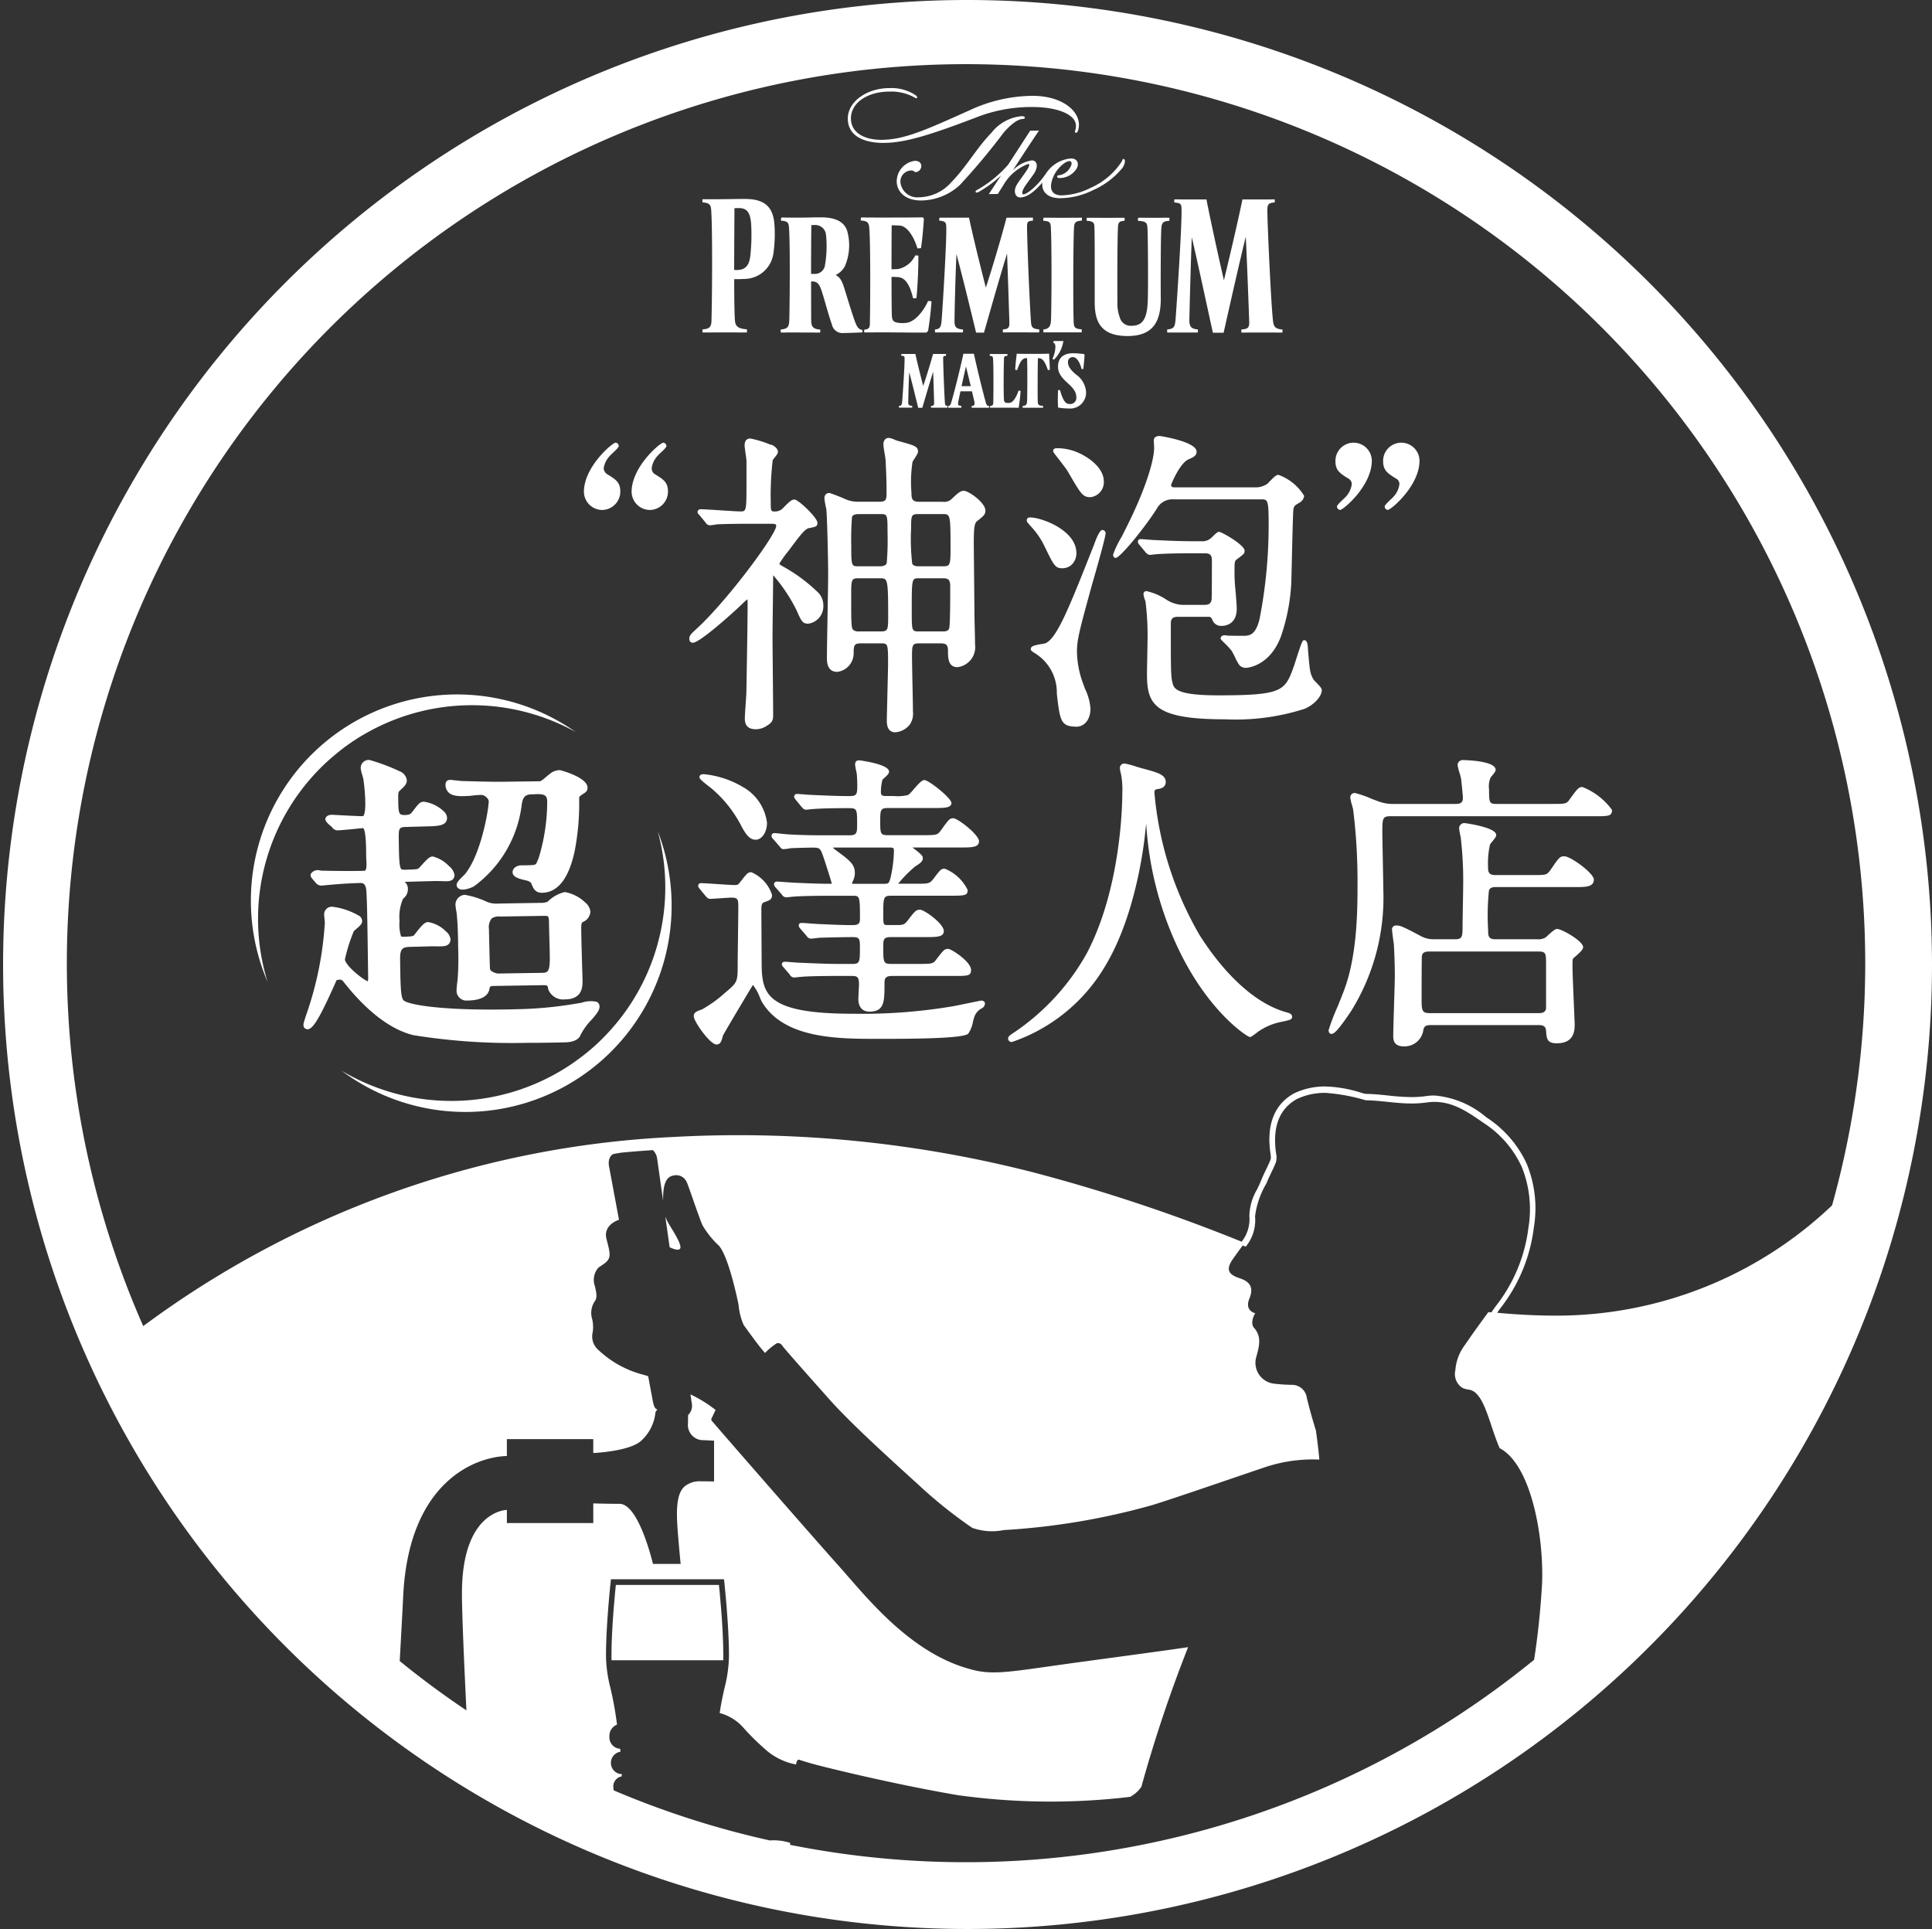 <svg xmlns="http://www.w3.org/2000/svg" width="160.257" height="160" viewBox="0 0 160.257 160"><rect x="0" y="0" width="160.257" height="160" fill="#333333" stroke="none"/><g transform="translate(-80 -783.379)"><path d="M157.254,817.047l-.028,0,0,.029a.26.26,0,0,0,0,.088l.005.032h.031c.513,0,.889,0,1.3,0h.032l.006-.031a.308.308,0,0,0,0-.091l-.005-.029-.028,0c-.151-.019-.178-.069-.195-.356-.061-1-.131-2.911-.137-3.559,0-.166,0-.228.2-.238l.029,0,.006-.029a.34.34,0,0,0,0-.09l0-.033h-.032c-.3,0-.645,0-1.013,0h-.029l-.008.027c-.207.754-.547,1.857-.809,2.627-.21-.8-.495-1.949-.641-2.625l-.007-.03h-.031c-.335,0-.7,0-1.1,0h-.028l-.008.026a.246.246,0,0,0-.009.088v.032l.032,0c.238.024.247.07.247.287,0,.671-.148,2.9-.2,3.511-.024.279-.064.343-.232.359l-.029,0-.005.029a.38.38,0,0,0,0,.089l.005.031h.032c.339,0,.689,0,1.027,0h.031l.006-.031a.312.312,0,0,0,0-.086l0-.031-.031,0c-.294-.027-.307-.116-.3-.394.011-.606.041-1.59.08-2.4.245.906.621,2.445.738,2.926l.007.028h.339l.008-.025.175-.586c.227-.765.5-1.7.72-2.371.032.906.069,2.153.079,2.537C157.487,816.977,157.467,817.029,157.254,817.047Z" fill="#fff"></path><path d="M163.223,810.7l-.034,0,0,.034a.6.6,0,0,0,0,.179l.006.038h.039c1.083-.005,2.066,0,2.921,0h.039l.005-.038a.568.568,0,0,0,0-.184l-.005-.034-.035,0c-.585-.058-.614-.188-.653-.8-.135-2.144-.3-6.263-.314-7.66-.006-.391.016-.527.445-.55l.035,0,.006-.035a.617.617,0,0,0,0-.182l0-.039h-.04c-.635.006-1.346.008-2.114.008h-.034l-.009.032c-.436,1.659-1.161,4.1-1.706,5.764-.446-1.723-1.072-4.273-1.388-5.762l-.008-.036h-.036c-.71,0-1.575,0-2.375,0h-.033l-.01.031a.52.52,0,0,0-.017.177v.038l.038,0c.524.055.547.181.549.655.009,1.445-.285,6.234-.384,7.558-.047.618-.142.769-.512.806l-.034,0-.006.035a.56.56,0,0,0,0,.178l.006.039h.038c.77,0,1.582,0,2.228,0h.038l.007-.038a.641.641,0,0,0,0-.175l0-.035-.037,0c-.642-.061-.671-.275-.662-.884.02-1.343.079-3.57.158-5.369.472,1.741,1.231,4.85,1.622,6.485l.007.034H161l.215,0c.125,0,.251,0,.372,0h.033l.009-.032c.085-.295.177-.616.274-.958.515-1.806,1.15-4.031,1.631-5.568.071,1.841.159,4.582.19,5.634C163.739,810.536,163.682,810.662,163.223,810.7Z" fill="#fff"></path><path d="M164.858,817.047l-.029,0,0,.029a.3.3,0,0,0,0,.09l.006.032h.033c.606,0,1.15,0,1.616,0h.031l.006-.031a.284.284,0,0,0,0-.092l0-.03-.03,0c-.338-.028-.4-.086-.411-.361-.016-.594-.011-2.854.015-3.594l.08,0c.3.008.5.267.737.957l.009.024h.037a.271.271,0,0,0,.1-.02l.024-.009v-.026c-.013-.422-.035-.883-.059-1.265l0-.037h-.036c-.25.009-.436.014-.553.014h-.814l-.817,0c-.084,0-.241,0-.433-.011h-.034l0,.033c-.052.381-.1.853-.127,1.262l0,.028.026.009a.27.27,0,0,0,.114.018h.025l.009-.024c.232-.69.429-.949.725-.957l.087,0c.032.793.023,3.068,0,3.612C165.168,816.946,165.09,817.029,164.858,817.047Z" fill="#fff"></path><path d="M170.685,831.515c.01-.035,1.021-3.533,1.021-3.889a.272.272,0,0,0-.264-.29c-.26,0-.6.959-.7,1.245l-.023.056c-2.048,5.176-3.077,7.774-4.042,8.111a2.438,2.438,0,0,1-.245.045c-.58.094-.931.169-.931.418,0,.132.121.213.374.368a1.735,1.735,0,0,1,.18.121,3.8,3.8,0,0,1,1.606,3.219l.013.1c.25,2.128.309,2.634,1.629,2.634.554,0,1.149-.473,1.149-1.511a4.457,4.457,0,0,0-.452-1.631l-.182-.5a7.863,7.863,0,0,1-.485-2.594c0-1,.22-1.8,1.277-5.65Z" fill="#fff"></path><path d="M168.493,822.355l.1.162c1.078,1.86,1.216,2.1,1.865,2.1a1.247,1.247,0,0,0,1.1-1.329c0-1.072-1.227-2.028-2.369-2.462a4.416,4.416,0,0,0-1.408-.27c-.225,0-.42,0-.42.238,0,.078,0,.082.589.837C168.175,821.93,168.439,822.268,168.493,822.355Z" fill="#fff"></path><path d="M151.722,810.721l-.036,0,0,.036a.7.7,0,0,0,0,.158l.007.038h.039c.459,0,.9-.005,1.382-.006.52,0,1.046.005,1.555.01.462,0,.9.008,1.318.008h.827l.01-.005a.5.5,0,0,0,.156-.13l.007-.009,0-.012c.126-.783.222-1.613.279-2.4l0-.038-.038-.009a1.262,1.262,0,0,0-.217-.018h-.029l-.011.026c-.447.978-1.168,1.71-1.75,1.78a2.329,2.329,0,0,1-.733,0c-.419-.061-.5-.23-.512-.676-.017-.537-.024-1.777-.025-3.128.194,0,.377.008.534.017.578.036.965.576,1.247,1.725l.008.032.032,0h.046a1.074,1.074,0,0,0,.171-.012l.032-.007,0-.031c.085-.833.167-2.352.156-3.451v-.036l-.035-.006a1.263,1.263,0,0,0-.2-.011h-.028l-.011.027a2.04,2.04,0,0,1-1.394,1.1c-.168.012-.359.02-.559.024,0-1.406.006-2.835.013-3.649.308,0,.464.009.669.021.639.039,1.2.99,1.455,1.857l.008.031.033,0a1.148,1.148,0,0,0,.239-.017l.028-.007.006-.03c.109-.715.194-1.733.234-2.386v-.015l-.009-.014c-.02-.028-.041-.055-.061-.081l-.013-.018h-.023c-1.01.014-2.333.016-3.372.016-.249,0-.922,0-1.691-.008h-.032l-.01.029a.459.459,0,0,0-.025.185l0,.04.04,0c.487.038.624.157.663.577.108,1.143.091,6.019.055,7.858C152.158,810.52,152.123,810.672,151.722,810.721Z" fill="#fff"></path><path d="M169.7,801.436c-.9.008-1.947.009-3.1,0h-.033l-.01.031a.532.532,0,0,0-.019.184l0,.039.04,0c.507.038.563.17.585.509.085,1.306.064,6.52.016,7.726-.018.442-.124.727-.594.776l-.034,0,0,.036a.56.56,0,0,0,0,.173l.006.039h.038c1.147-.005,2.185,0,3.084,0h.039l.006-.038a.617.617,0,0,0,0-.182l0-.036-.036,0c-.613-.058-.618-.189-.636-.814-.041-1.416-.033-6.57.041-7.684.022-.329.115-.481.609-.515l.035,0,.006-.036a.663.663,0,0,0,0-.178l-.006-.039Z" fill="#fff"></path><path d="M168.993,813c.385,0,.629.6.712.958l.006.021.022.006a.247.247,0,0,0,.1,0l.027,0,0-.027c.049-.385.09-.843.1-1.143V812.8l-.009-.012c-.014-.014-.026-.028-.039-.04l-.009-.011H169.9c-.1-.005-.2-.015-.311-.025-.186-.016-.377-.033-.576-.033-.81,0-1.254.4-1.25,1.117,0,.475.227.851.829,1.387.507.452.688.758.69,1.17a.507.507,0,0,1-.551.536c-.311,0-.52-.176-.8-1.136l-.007-.024-.025,0a.307.307,0,0,0-.109.01l-.025.007v.025a12.721,12.721,0,0,0,0,1.381l0,.029.029.006a5.016,5.016,0,0,0,.857.073,1.316,1.316,0,0,0,1.435-1.4,1.934,1.934,0,0,0-.844-1.426c-.462-.394-.651-.683-.653-1A.389.389,0,0,1,168.993,813Z" fill="#fff"></path><path d="M155.642,797.522a.408.408,0,0,1,.263.137.512.512,0,0,0,.516-.494c0-.3-.217-.446-.531-.446a1.723,1.723,0,0,0-1.506,1.732c0,.694.569,1.559,2.024,1.557a4.82,4.82,0,0,0,3.2-1.272,55.353,55.353,0,0,0,3.686-4.411c.623-.693,1.164-1.077,1.553-1.077.1,0,.165-.052.165-.115s-.1-.119-.263-.119a3.6,3.6,0,0,0-2.5,1.367c-1.275,1.321-2.074,2.821-3.326,4.1a3.658,3.658,0,0,1-2.7,1.262,1.4,1.4,0,0,1-1.535-1.279A.915.915,0,0,1,155.642,797.522Z" fill="#fff"></path><path d="M167.3,813.136l.021.016a.29.29,0,0,0,.085.048l.02.008.016-.014a2.72,2.72,0,0,0,.757-1.491l.006-.039h-.04c-.251,0-.5,0-.746,0H167.4l-.008.021a.21.21,0,0,0-.012.107v.02l.02.007c.094.037.143.149.144.333a2.511,2.511,0,0,1-.23.962Z" fill="#fff"></path><path d="M173.866,810.4a.937.937,0,0,1-.921-.53,3.5,3.5,0,0,1-.256-1.524c-.019-2.081,0-5.32.046-6.137.021-.36.1-.491.51-.512h.036l0-.036a.578.578,0,0,0,0-.181l0-.039h-.04c-.9.007-1.928.008-3.051,0h-.032l-.01.031a.516.516,0,0,0-.017.184l0,.04.039,0c.536.031.6.187.611.507.026.723.024,2.533.024,4.129,0,.912,0,1.7,0,2.159.013,1.365.346,2.76,2.715,2.76,1.933,0,2.785-.971,2.764-3.15-.012-1.141-.008-5.063.048-5.787.035-.44.124-.583.623-.618l.034,0,.007-.034a.63.63,0,0,0,0-.184l0-.039h-.039c-.755.005-1.6.005-2.509,0h-.033l-.009.032a.508.508,0,0,0-.018.184l0,.039.04,0c.658.053.725.157.753.618.044.728.063,4.953.028,5.948C175.16,809.818,174.794,810.4,173.866,810.4Z" fill="#fff"></path><path d="M128.363,859.847a1,1,0,0,0,.612-.835,1.151,1.151,0,0,0-.435-.78,3.236,3.236,0,0,0-1.695-.861,2.969,2.969,0,0,0-1.357.74c-.021.021-.04.04-.054.056a1.39,1.39,0,0,1-.6.1l-3.506.056a1.98,1.98,0,0,1-1.013-.177,7.015,7.015,0,0,0-1.765-.545h-.009a.823.823,0,0,0-.762.833,4.1,4.1,0,0,0,.061.455c.023.137.051.306.053.379.087.921.1,1.834.113,2.808a23.308,23.308,0,0,1-.047,2.528c-.045.361-.086.715-.083.856a.819.819,0,0,0,.894.908h.019c1.339-.019,1.72-.514,1.805-.933.04-.237.045-.272.443-.278l3.987-.062c.369,0,.4-.005.449.312l.01.047a1.323,1.323,0,0,0,1.373.819h.03c1.455-.019,1.441-1.093,1.434-1.612,0-.037-.009-.318-.02-.709l-.006-.173c-.026-.947-.068-2.369-.073-2.756C128.2,859.951,128.212,859.942,128.363,859.847Zm-3.465,4.225-3.593.056c-.107,0-.66-.152-.664-.416-.02-.3-.08-3.027-.082-3.258a1.173,1.173,0,0,1,.231-.9,1.083,1.083,0,0,1,.7-.153l3.641-.056h.082c.274,0,.319.044.325.571.008.494.033,1.441.05,1.953.009.269.016.8.017.873C125.62,864.062,125.409,864.066,124.9,864.072Z" fill="#fff"></path><path d="M129.944,825.678a1.527,1.527,0,0,0,1.51-1.507c0-.8-.365-1.013-1.12-1.481a.623.623,0,0,1-.26-.467,1.9,1.9,0,0,1,.521-1.04c.1-.129.729-.649.729-.8a.284.284,0,0,0-.261-.286c-.26,0-2.628,2-2.628,4.079A1.526,1.526,0,0,0,129.944,825.678Z" fill="#fff"></path><path d="M133.9,825.678a1.526,1.526,0,0,0,1.509-1.507c0-.8-.364-1.013-1.118-1.481a.58.58,0,0,1-.234-.467,1.853,1.853,0,0,1,.494-1.04c.1-.129.728-.649.728-.8a.283.283,0,0,0-.26-.286c-.26,0-2.628,2-2.628,4.079A1.526,1.526,0,0,0,133.9,825.678Z" fill="#fff"></path><path d="M107.383,846.334c.126-.114.257-.224.387-.334.04-.034.08-.07.122-.1a16.489,16.489,0,0,1,2.646-1.8c.075-.041.149-.084.223-.124l.1-.054a17.768,17.768,0,0,1,16.889.172,17.1,17.1,0,0,0-25.56,20.714,17.7,17.7,0,0,1,5.188-18.473Z" fill="#fff"></path><path d="M125.605,847.57c-.1.077-.212.169-.32.261-.17.147-.4.349-.506.35l-2.851.037c-1.027.014-1.93-.012-2.993-.041l-.475-.013a3.271,3.271,0,0,1-.48-.038c-.1-.012-.2-.021-.262-.025-.04,0-.083-.01-.126-.015-.193-.028-.485-.07-.605.185a.858.858,0,0,0,.218.834c.224.237.646.334,1.369.307l.424-.022.206-.024a6.063,6.063,0,0,1,.75-.051.683.683,0,0,1,.442.241.468.468,0,0,1,.147.317c-.01.079-.018.168-.027.265-.1,1.042-.748,4.349-1.989,5.794-.589.555-.645.713-.651.817a.358.358,0,0,0,.09.264c.353.4,1.334-.107,1.34-.111a9.865,9.865,0,0,0,3.971-6.779c.107-.732.352-.853.9-.86l.4-.016c.686-.005.806.189.812.607a16.042,16.042,0,0,1-.719,4.735c-.053.108-.089.2-.121.273-.111.277-.111.277-1.139.293l-.135,0a.855.855,0,0,0-.579.189.514.514,0,0,0-.179.378c.005.341.376.488.739.589q.115.033.231.057c.323.076.5.123.589.295.147.377.3.767.871.767h.018c1.3-.017,2.209-1.174,2.7-3.439a20.7,20.7,0,0,0,.378-4.245.935.935,0,0,1,.021-.292,3.427,3.427,0,0,1,.341-.247c.18-.116.334-.216.33-.5-.012-.871-2.27-1.449-2.291-1.45A1.322,1.322,0,0,0,125.605,847.57Z" fill="#fff"></path><path d="M176.856,810.7l-.035,0,0,.034a.625.625,0,0,0,0,.188l.007.039h.039c.888-.005,1.714,0,2.451,0h.038l.007-.037a.61.61,0,0,0,0-.186l0-.035-.036,0c-.582-.062-.682-.284-.669-.875.026-1.275.112-4.57.2-6.773.355,1.522.806,3.594,1.206,5.436.192.878.374,1.719.537,2.452l.007.035h.331c.171,0,.352,0,.523,0h.036l.038-.171c.472-2.1,1.251-5.564,1.8-7.8.089,1.774.246,5.892.285,7.054.017.512-.129.606-.609.641l-.034,0-.006.035a.577.577,0,0,0,0,.19l.006.038h.04c1.24-.007,2.356-.006,3.316,0h.037l.006-.038a.591.591,0,0,0,0-.183l0-.035-.035,0c-.618-.06-.7-.269-.757-.8-.159-1.467-.431-7.4-.459-8.956-.01-.591.04-.735.57-.778l.035,0,.005-.034a.574.574,0,0,0,0-.185l-.005-.039H185.7c-.774.008-1.65.008-2.606.005h-.035l-.008.035c-.361,1.761-1.038,4.648-1.528,6.671-.445-1.921-1.114-4.982-1.442-6.669l-.007-.036h-.039c-.792,0-1.662,0-2.582-.006h-.037l-.007.036a.59.59,0,0,0,0,.188l.005.035.036,0c.53.054.551.124.558.657.021,1.4-.383,7.606-.5,9.076C177.457,810.517,177.347,810.651,176.856,810.7Z" fill="#fff"></path><path d="M114.307,869.244a51.538,51.538,0,0,0,9.4.633c1.509,0,2.717-.027,3.224-.042.475-.012,1.04-.166,1.2-.56a5.214,5.214,0,0,1,.927-1.3c.058-.065.106-.12.142-.162.351-.415.593-.736.518-1.057a.432.432,0,0,0-.214-.281,2.345,2.345,0,0,0-1.253.072c-.106.021-.191.038-.24.044-.078.01-.191.029-.343.054a32.575,32.575,0,0,1-4.726.442c-6.081.164-9.024-.356-9.454-.724-.257-.213-.27-1.23-.3-3.457-.01-.832.222-.972.782-.987l1.7-.045c.189-.005.365,0,.524,0,.48.007.829.011,1.029-.19a.547.547,0,0,0,.145-.408.987.987,0,0,0-.372-.636,2.706,2.706,0,0,0-1.491-.781c-.281.008-.523.279-1.01.9l-.043.054c-.059.075-.1.136-.112.145-.058.05-.117.1-.793.119-.147,0-.245,0-.282-.036a3.41,3.41,0,0,1-.123-1.275,3.744,3.744,0,0,1,.291-1.843.964.964,0,0,0,.4-.8.737.737,0,0,0-.266-.6l2.459-.066c.226,0,.432,0,.615.009.427.017.735.03.92-.15a.5.5,0,0,0,.137-.381,1.236,1.236,0,0,0-.467-.73,2.792,2.792,0,0,0-1.334-.786h-.011c-.247.007-.463.221-.935.746l-.043.047c-.072.08-.129.145-.155.168-.124.1-.134.108-1.13.136-.181,0-.282,0-.336-.054-.172-.165-.189-.931-.211-2.511-.01-.795.006-.964.534-.978l1.772-.048c.992-.026,1.708-.046,1.7-.74a.8.8,0,0,0-.293-.529,3,3,0,0,0-1.621-.779c-.333.01-.442.152-.9.752l-.06.079c-.165.205-.23.263-.646.273-.241,0-.322-.046-.364-.087-.142-.135-.156-.5-.164-1.075-.009-.665,0-.729.123-.857.344-.308.592-.529.589-.856a.914.914,0,0,0-.582-.748,16.294,16.294,0,0,0-2.523-.945h-.007a.664.664,0,0,0-.713.688,2.7,2.7,0,0,0,.135.576c.027.1.051.18.065.239.072.3.352,2.7.024,3.129-.023.03-.034.03-.039.03-.381.007-1.815-.076-2.286-.1l-.169-.009c-.138-.009-.506-.032-.641.262-.037.081-.115.251.512.739a.58.58,0,0,0,.5.287c.156-.005.6-.046,1.072-.089.195-.018.37-.037.522-.052.231-.024.406-.042.506-.046.059.029.25.278.25,2.2,0,.135.007.28.015.423.017.351.038.75-.08.876a.14.14,0,0,1-.11.043c-.967.025-2.458.013-3.381-.011a1.069,1.069,0,0,1-.278-.022.686.686,0,0,0-.733.254c-.121.19.044.376.152.5l.2.23a.625.625,0,0,0,.509.276c.029,0,.118-.01.207-.019.065-.008.129-.016.168-.017l.192-.017c.748-.066,1.521-.134,2.681-.166.195,0,.416.064.471.612.063.933.085,2.2.152,7.193a1.424,1.424,0,0,1-.025.352c-.414-.14-1.887-1.322-1.9-1.827a13.99,13.99,0,0,1,.732-2.324,2.846,2.846,0,0,1,.225-.206c.3-.259.474-.415.471-.644a.563.563,0,0,0-.2-.4,5.79,5.79,0,0,0-2.292-.788.641.641,0,0,0-.662.662c0,.055.016.207.032.359.013.126.026.25.028.3a28.3,28.3,0,0,1-1.6,7.806c-.026.092-.052.175-.076.25-.1.324-.208.658.146.774.472.153,1.043-.769,2.455-3.949l.038-.087c.014-.035.088-.045.183-.056.037,0,.072-.007.107-.013a.382.382,0,0,1,.28.162C109.813,866.5,111.908,868.669,114.307,869.244Z" fill="#fff"></path><path d="M185.306,823.326c-.077.08-.139.147-.168.17a1.7,1.7,0,0,1-1.051.307h-6.66c-.261,0-.283-.119-.287-.2.036-.131.727-1.8,1.446-2.123l.1-.043c.293-.133.571-.258.571-.595,0-.836-3.018-1.3-3.049-1.3-.446,0-.5.224-.5.393,0,.058.008.207.015.345.006.113.011.218.011.253,0,.951-.629,3.3-2.4,6.787l-.3.594a7.78,7.78,0,0,0-.707,1.477c0,.071.051.264.212.264.38,0,2.491-2.6,3.442-4.129a1.464,1.464,0,0,1,1.372-.729h7.234c.585,0,.646,0,.646,2.23a40.775,40.775,0,0,1-.75,7.679c-.335,1.409-.89,1.409-1.38,1.409-.892,0-1.283-.012-1.335-.019a.658.658,0,0,0-.182-.027c-.229,0-.334.134-.334.258,0,.076,0,.076.28.353a6.741,6.741,0,0,1,.616.659,5.361,5.361,0,0,1,.3.567,4.462,4.462,0,0,0,.346.629.726.726,0,0,0,.565.238c.019,0,1.924-.07,2.882-2.571a16.129,16.129,0,0,0,.868-4.441c.008-.214.023-.858.042-1.654.038-1.611.1-4.307.137-4.5.057-.268.123-.307.4-.474l.081-.05a.74.74,0,0,0,.41-.575,4.137,4.137,0,0,0-2.138-1.744C185.869,822.764,185.676,822.937,185.306,823.326Z" fill="#fff"></path><path d="M134.675,861.188a17.613,17.613,0,0,1-3.963,7.549l-.077.088c-.057.064-.116.125-.174.188a16.61,16.61,0,0,1-2.377,2.139l-.13.094c-.138.1-.276.2-.418.3a17.777,17.777,0,0,1-19.205.642,17.362,17.362,0,0,0,2.487,1.551,17.113,17.113,0,0,0,23.74-21.417A17.607,17.607,0,0,1,134.675,861.188Z" fill="#fff"></path><path d="M153.264,795.232c1.692,0,3.634-.551,7.726-2.12a12.417,12.417,0,0,1,4.652-.856c2.149,0,3.606.654,3.606,1.547a1.282,1.282,0,0,1-.074.449c-.016.048-.022.13.065.142.054.008.136-.057.167-.139a1.718,1.718,0,0,0,.09-.528c0-1.185-1.419-2.4-3.865-2.4a12.573,12.573,0,0,0-5.158,1.178c-3.686,1.652-5.455,2.471-7.384,2.471-1.334,0-2.505-.551-2.505-1.777,0-1.336,1.446-2.222,3.171-2.222a3.976,3.976,0,0,1,2.156.517.2.2,0,0,0,.092.03.07.07,0,0,0,.073-.049c.02-.065-.049-.151-.187-.239a3.668,3.668,0,0,0-2.106-.551c-1.816,0-3.458,1.074-3.458,2.532C150.325,794.73,151.782,795.232,153.264,795.232Z" fill="#fff"></path><path d="M161.389,866.375c-.034,0-.077.007-1.017.2-.546.113-1.165.242-1.325.268a45.346,45.346,0,0,1-8.274.621c-7.047,0-7.569-1.53-7.594-4.049l-.026-4.493c0-.432.022-.642.231-.707.519-.18.654-.243.654-.618a3.079,3.079,0,0,0-1.721-1.874c-.27,0-.367.122-.795.657-.289.385-.306.408-.585.408-.222,0-.849-.041-1.456-.081-.582-.039-1.133-.075-1.327-.075a.214.214,0,0,0-.239.212c0,.108.027.141.142.283l.5.608c.117.118.2.2.347.2.1,0,.433-.023.813-.048s.824-.056.956-.056c.569,0,.569.192.569.827,0,.387-.014,1.431-.027,2.446-.013.963-.025,1.9-.025,2.23,0,1.511,0,1.511-1.117,2.452a10.265,10.265,0,0,1-1.846,1.32c-.438.154-.68.239-.68.567,0,.428,1.353,2.341,1.878,2.341.348,0,.422-.278.543-.738.114-.246,2.34-3.976,2.484-4.2a3.832,3.832,0,0,1,.588,1.058,3.846,3.846,0,0,0,.176.374c1.842,3.038,6.316,3.038,9.582,3.038h.58c5.764,0,6.721-.244,6.938-.428a2.616,2.616,0,0,0,.4-1.044c.048-.169.086-.31.111-.368a1.258,1.258,0,0,1,.651-.712.464.464,0,0,0,.22-.362C161.705,866.576,161.682,866.375,161.389,866.375Z" fill="#fff"></path><path d="M213.714,850.558a5.539,5.539,0,0,0-2.45-1.9c-.318,0-.418.137-1.067,1.029-.257.364-.3.374-1.534.374h-4.528c-.6,0-.62-.1-.62-1.191a1.942,1.942,0,0,1,.113-.967,1.649,1.649,0,0,1,.14-.184c.208-.26.293-.376.293-.486,0-.774-2.657-.809-2.684-.809a.424.424,0,0,0-.472.394,3.724,3.724,0,0,0,.167.685c.052.181.111.386.12.45.084.718.155,1.508.155,1.592,0,.478-.28.516-.647.516h-5.047a3.367,3.367,0,0,1-1.277-.2c-.105-.035-.344-.126-.62-.232a8.231,8.231,0,0,0-1.382-.477.364.364,0,0,0-.367.393,3.664,3.664,0,0,0,.145.632c.042.155.081.295.091.355a48.413,48.413,0,0,1,.362,5.975c0,2.272,0,6.076-1.135,9.062-.061.164-.268.687-.5,1.263a18.522,18.522,0,0,0-.763,1.988c0,.285.166.316.238.316.177,0,.463-.146,1.645-1.92a17.809,17.809,0,0,0,2.652-10.112c0-.328-.018-1.278-.037-2.254-.02-1.029-.041-2.087-.041-2.474,0-1.089.02-1.294.647-1.294h16.86C213.449,851.082,213.714,851.082,213.714,850.558Z" fill="#fff"></path><path d="M159.943,824.089c-.278,0-.5.2-.967.64a.871.871,0,0,1-.776.269h-1.978c-.59,0-.62-.294-.62-.775a11,11,0,0,1,.092-2.539c.015-.034.091-.153.153-.248.2-.314.3-.475.3-.59,0-.443-.26-.514-1.708-.909-.036-.009-.12-.042-.215-.08a1.878,1.878,0,0,0-.5-.158c-.272,0-.447.215-.447.549a6.84,6.84,0,0,0,.1.728c.04.245.084.522.084.6.056,1.163.078,1.9.078,2.538,0,.693,0,.879-.594.879H151.3a2.664,2.664,0,0,1-1.107-.181,14.751,14.751,0,0,0-1.391-.546c-.126,0-.419.046-.419.472a6.635,6.635,0,0,0,.157.849c.075.645.155,4.354.155,5.359,0,.571-.028,2.144-.054,3.665-.026,1.481-.05,2.879-.05,3.375,0,.744.29,1.121.862,1.121a1.553,1.553,0,0,0,1.357-1.511c0-.648.026-.853.569-.853h1.665c.6,0,.621,0,.621,1.684,0,.23-.029,1.415-.057,2.562-.024,1.033-.048,2.019-.048,2.192,0,.776.385.939.707.939a1.706,1.706,0,0,0,1.19-.63,1.6,1.6,0,0,0,.271-1.088c0-.361-.021-1.377-.041-2.364-.019-.927-.037-1.828-.037-2.13,0-1.033.022-1.165.594-1.165h1.718c.457,0,.672.059.672.593,0,.583,0,1.381.785,1.381a1.672,1.672,0,0,0,1.461-1.875c0-.215-.014-.806-.027-1.377-.013-.531-.025-1.045-.025-1.22,0-.485-.015-1.81-.028-3.085-.013-1.182-.025-2.321-.025-2.708,0-1.662.094-1.728.41-1.954.4-.326.553-.449.553-.773C161.742,825.086,160.363,824.089,159.943,824.089Zm-9.268,2.163c.056-.155.241-.233.552-.233H153c.609,0,.62,0,.62,1.555a22.083,22.083,0,0,1-.068,2.517c-.078.214-.343.259-.552.259h-1.769c-.6,0-.621,0-.621-1.711A22.554,22.554,0,0,1,150.675,826.252Zm2.373,9.5h-1.795a.67.67,0,0,1-.486-.135c-.161-.161-.161-.583-.161-2.926,0-1.234.017-1.348.621-1.348H153c.622,0,.673,0,.673,3.218C153.669,835.618,153.645,835.753,153.048,835.753Zm5.679-.236c-.084.218-.306.236-.527.236h-1.952c-.608,0-.62,0-.62-1.685,0-2.724,0-2.724.594-2.724H158.2c.437,0,.62.094.62.672C158.82,832.991,158.82,835.276,158.727,835.517Zm-.527-5.167h-1.978c-.134,0-.448,0-.554-.212a17.565,17.565,0,0,1-.093-2.928c0-1.09.018-1.191.622-1.191h1.976c.648,0,.673,0,.673,2.75C158.846,830.276,158.816,830.35,158.2,830.35Z" fill="#fff"></path><path d="M208.243,868.886l.005.056c.048.586.08.973.883.973,1.487,0,1.487-1.113,1.487-1.588,0-.087-.023-.609-.054-1.332-.054-1.263-.128-2.994-.128-3.474,0-.583.008-.591.109-.692.02-.02.063-.057.116-.1.438-.38.659-.606.659-.789,0-.5-1.769-1.51-2.163-1.51-.154,0-.372.176-.8.57-.07.064-.126.116-.149.134a1.165,1.165,0,0,1-.688.153h-3.461c-.594,0-.621-.252-.621-.776a20.066,20.066,0,0,1,.068-3.267c.081-.21.231-.287.553-.287h6.609c.86,0,1.539,0,1.539-.628,0-.515-1.918-1.926-2.449-1.926-.37,0-.443.107-1.145,1.13-.31.42-.337.428-1.457.428h-3.123c-.6,0-.6-.325-.6-.671a6.835,6.835,0,0,1,.166-1.876,2.3,2.3,0,0,1,.148-.191c.247-.3.363-.456.363-.582,0-.652-2.606-.992-2.632-.992a.433.433,0,0,0-.446.447,6.226,6.226,0,0,0,.132.725,30.692,30.692,0,0,1,.206,3.924c0,.24-.012.942-.025,1.663-.013.759-.027,1.538-.027,1.818,0,.841-.025,1.061-.621,1.061h-1.768a2.194,2.194,0,0,1-1.123-.293c-1.43-.755-1.652-.85-1.974-.85a.332.332,0,0,0-.368.29c0,.126.051.545.156,1.28l.01.2c.027.541.068,1.36.068,2.411,0,.355-.032,1.4-.063,2.4-.033,1.061-.067,2.16-.067,2.559,0,.288,0,.887.889.887a1.571,1.571,0,0,0,1.612-1.394c.069-.274.219-.372.573-.372h9.029C208.056,868.409,208.226,868.55,208.243,868.886Zm-9.65-1.473c-.61,0-.672-.2-.672-1.06,0-2.125.009-3.573.022-3.683.046-.226.162-.366.6-.366h9.107c.572,0,.594.188.594.983l0,3.746c-.042.314-.333.38-.57.38Z" fill="#fff"></path><path d="M165.461,826.989a6.566,6.566,0,0,1,1.128,1.59l.048.1c.771,1.59.89,1.834,1.474,1.834a1.176,1.176,0,0,0,.724-.242,1.32,1.32,0,0,0,.451-1.009c0-1.913-2.895-2.965-3.854-2.965a.238.238,0,0,0-.265.238.4.4,0,0,0,.117.244Z" fill="#fff"></path><path d="M162.011,817.048c-.143-.012-.184-.086-.259-.351-.208-.746-.685-2.672-.963-3.948l-.006-.029h-.031c-.268,0-.541,0-.807,0h-.032l-.006.029c-.258,1.2-.769,3.24-1.011,4.043-.054.174-.1.233-.21.254l-.025.006,0,.025a.44.44,0,0,0,0,.089l0,.032h.033c.4,0,.65,0,1.011,0h.031l.006-.03a.286.286,0,0,0,0-.1l-.006-.028-.027,0c-.12-.01-.186-.033-.217-.073s-.028-.149,0-.289c.056-.275.117-.559.177-.843.339,0,.658,0,.951,0,.057.236.113.469.164.689l.023.093c.043.185.043.29,0,.352a.249.249,0,0,1-.185.088l-.027,0,0,.028a.328.328,0,0,0,0,.083l.005.031h.032c.488,0,.869,0,1.373,0h.032l.005-.031a.3.3,0,0,0,0-.09l0-.029Zm-2.251-1.637c.132-.61.263-1.194.366-1.638.106.427.25,1.024.4,1.638Z" fill="#fff"></path><path d="M186.8,867.367c-3.505-.909-6.253-4.771-7.271-6.389l-.022-.034a28.3,28.3,0,0,1-3.749-11.814.341.341,0,0,1,.046-.216c.038-.052.13-.071.323-.1.17-.038.568-.127.568-.572,0-.6-.631-.775-1.895-1.117-.088-.019-.3-.084-.544-.156a6.242,6.242,0,0,0-1-.263.383.383,0,0,0-.368.367,3.536,3.536,0,0,0,.106.55,6.935,6.935,0,0,1,.1,1.555c0,.785-.083,7.833-2.949,13.279a19.176,19.176,0,0,1-6.109,6.614c-.261.163-.413.289-.413.446a.285.285,0,0,0,.317.29,14.326,14.326,0,0,0,7.708-6.259c2.647-4.352,3.288-10.5,3.352-11.184l.02-.18c.021-.191.04-.357.057-.484a28.128,28.128,0,0,0,2.468,9.954l.039.085c2.53,5.522,5.9,7.653,6.078,7.653.111,0,.175-.048.442-.248l.3-.223a5.064,5.064,0,0,1,1.738-.754l.256-.055c.646-.139.78-.168.78-.413C187.176,867.49,186.937,867.412,186.8,867.367Z" fill="#fff"></path><path d="M188.962,839.756c-.3-.519-.32-.712-.474-2.622,0-.007,0-.654-.29-.654-.152,0-.18,0-.754,1.8-.045.14-.08.252-.108.332-.749,2.07-.884,2.442-6.293,2.442-3.5,0-3.659-.577-3.775-1-.15-.551-.15-1.054-.15-4.972,0-.5.307-.541.62-.541h2.472a.291.291,0,0,1,.328.2l.021.039a.766.766,0,0,0,.8.512c.205,0,1.227-.069,1.227-1.432,0-.293-.1-1.534-.131-1.785a14.383,14.383,0,0,1-.051-1.567c0-.319,0-.595.144-.7.649-.487.689-.516.689-.751,0-.479-1.9-1.563-2.112-1.563-.132,0-.26.113-.52.371a1.615,1.615,0,0,1-.2.182,1.065,1.065,0,0,1-.735.226c-1.126,0-1.87,0-3.9-.1-.089,0-.324-.019-.56-.038s-.492-.039-.585-.039a.213.213,0,0,0-.238.211c0,.108.027.141.141.284l.506.61c.117.117.2.2.346.2.059,0,.2-.015.325-.03.1-.011.187-.022.235-.023.9-.077,2.7-.077,3.291-.077h.7c.445,0,.594.15.594.594,0,1.229-.006,3.108-.023,3.244-.074.408-.326.441-.623.441h-1.795a2.636,2.636,0,0,1-1.274-.395,5,5,0,0,0-1.718-.748.236.236,0,0,0-.239.263,2.146,2.146,0,0,0,.159.573,21.471,21.471,0,0,1,.179,2.909c0,.253-.013.959-.026,1.644-.013.65-.025,1.284-.025,1.5,0,2.546.639,3.746,6.482,3.746a18.743,18.743,0,0,0,6.592-.87c.773-.319,1.426-1.029,1.426-1.551,0-.148-.149-.316-.466-.638A2.746,2.746,0,0,1,188.962,839.756Z" fill="#fff"></path><path d="M164.5,817.205l0-.032a12.935,12.935,0,0,0,.153-1.337v-.028l-.026-.01a.322.322,0,0,0-.112-.016h-.025l-.008.023c-.306.827-.561.96-.728.986a.9.9,0,0,1-.28,0c-.117-.019-.188-.075-.2-.3-.039-.681-.021-2.674.005-3.365.005-.136.008-.21.252-.235l.028,0,.005-.027a.4.4,0,0,0,0-.091l0-.032h-.033c-.409,0-.865.005-1.392,0h-.027l-.009.025a.249.249,0,0,0-.009.093l0,.031.03,0c.2.024.234.071.248.246.043.525.04,2.734.019,3.6,0,.228-.07.312-.239.312h-.033l0,.032a.309.309,0,0,0,0,.086l0,.031h.032l.7,0c.243,0,.487,0,.724,0,.211,0,.418,0,.612,0Z" fill="#fff"></path><path d="M191.892,823.1a.512.512,0,0,1,.234.442,1.85,1.85,0,0,1-.494,1.04c-.105.13-.729.649-.729.805a.283.283,0,0,0,.26.286c.26,0,2.628-2,2.628-4.079a1.509,1.509,0,1,0-3.018.026C190.773,822.405,191.137,822.638,191.892,823.1Z" fill="#fff"></path><path d="M142,833.084c.013.112.013.357.013.673,0,1.219-.077,5.589-.1,6.961,0,.161-.032.63-.063,1.083-.033.485-.067.987-.067,1.177,0,.6.3.888.914.888a1.624,1.624,0,0,0,.865-.258c.514-.314.57-.473.57-.967,0-.456-.012-1.779-.025-3.138-.013-1.431-.027-2.9-.027-3.434,0-.329.013-1.307.025-2.313.014-1.064.027-2.158.027-2.546a.489.489,0,0,1,.009-.111,13.783,13.783,0,0,1,1.923,2.878c.417.939.5,1.134.979,1.134a1.454,1.454,0,0,0,1.252-1.484,1.523,1.523,0,0,0-.543-1.207,13.579,13.579,0,0,0-2.79-2.049,1.6,1.6,0,0,1-.306-.2.169.169,0,0,1,0-.053,8.721,8.721,0,0,1,.752-1.048c.878-1.187,1.363-1.841,1.695-1.886l.042-.008c.52-.1.66-.125.66-.434,0-.428-1.583-1.927-1.9-1.927-.23,0-.35.1-.916.666a.893.893,0,0,1-.724.321c-.315,0-.334,0-.334-.853a25.088,25.088,0,0,1,.165-3.409,1.9,1.9,0,0,1,.14-.184c.208-.259.293-.376.293-.485,0-.318-.359-.538-.572-.618l-.009.026a8.667,8.667,0,0,0-1.712-.529c-.215,0-.472.1-.472.575,0,.093.029.3.076.636.037.266.08.567.08.663V823.6c0,2.2-.029,2.2-.517,2.2-.223,0-.9-.044-1.554-.087-.714-.046-1.452-.094-1.724-.094a.241.241,0,0,0-.264.211c0,.118.058.176.167.284l.5.609a.431.431,0,0,0,.35.228,4.132,4.132,0,0,0,.572-.079c.936-.05,2.594-.05,3.3-.05h1.171c.4,0,.465.044.465.178,0,.722-4.1,6.271-6.688,8.61-.335.309-.52.479-.52.741s.157.342.291.342c.582,0,3.42-2.561,4.092-3.215C141.637,833.4,141.9,833.163,142,833.084Z" fill="#fff"></path><path d="M138.308,800.168c.521.049.65.167.684.631.112,1.5.083,7.164.023,9.206-.015.491-.171.646-.7.692l-.034,0-.007.034a.664.664,0,0,0,0,.189l.007.038h.039c1.361-.008,2.57-.007,3.591,0h.039l.006-.037a.6.6,0,0,0,0-.193l0-.035-.036,0c-.791-.071-.931-.3-.965-.817-.037-.566-.052-1.866-.054-3.345.284.006.574,0,.854-.016a2.452,2.452,0,0,0,2.4-2.122,11.331,11.331,0,0,0,.082-2.412c-.111-1.471-.841-2.1-2.444-2.1-.408,0-.8.005-1.18.011-.349.006-.677.011-.994.011h-.093c-.23,0-.669,0-1.211,0h-.039l-.006.037a.614.614,0,0,0,0,.187l0,.034Zm2.613.876,0-.4c.1,0,.271-.005.345-.005.594,0,.956.215,1.04,1.31a16.174,16.174,0,0,1-.07,2.673c-.081.6-.272,1.153-1.115,1.153-.051,0-.129,0-.223-.012C140.9,804.016,140.914,802.159,140.921,801.044Z" fill="#fff"></path><path d="M144.772,810.96h.039c1.187-.006,2.256,0,3.178.005h.038l.007-.038a.64.64,0,0,0,.006-.175l0-.036-.037,0c-.606-.054-.712-.289-.716-.795s-.008-1.791-.006-3.2h.056c.394,0,.576.145.749.6.116.307.27.836.432,1.4s.335,1.148.482,1.557A.9.9,0,0,0,150,811c.263,0,.592-.013.881-.025.232-.009.451-.018.607-.018h.039l.006-.038a.549.549,0,0,0,.006-.135l0-.035-.034-.007c-.291-.048-.417-.253-.576-.667-.192-.5-.66-2.028-.884-2.757-.2-.647-.386-.971-.734-1.125a1.693,1.693,0,0,0,.772-.734,4.417,4.417,0,0,0,.247-2.7c-.173-.923-.923-1.352-2.224-1.352-.388,0-.648.005-.921.011-.293.007-.594.013-1.077.013-.333,0-.748,0-1.257-.01h-.031l-.013.029a.544.544,0,0,0-.026.187l0,.039.039.005c.528.053.591.156.625.576.1,1.185.067,5.985.028,7.611-.013.585-.112.789-.67.835l-.036,0-.005.036a.656.656,0,0,0,0,.177Zm2.524-8.91h0c.116,0,.16-.006.234-.006a.9.9,0,0,1,.988.809,9.364,9.364,0,0,1-.085,2.515.834.834,0,0,1-.88.728c-.048,0-.146,0-.277,0C147.28,804.527,147.286,802.91,147.3,802.05Z" fill="#fff"></path><path d="M141.627,848.661a7.831,7.831,0,0,0-3.239-1.068c-.321,0-.368.149-.368.238,0,.138.119.257.753.751.141.11.288.225.342.278a10.1,10.1,0,0,1,2.331,2.941c.4.778.734,1.229,1.235,1.229.519,0,.941-.631.941-1.406A3.966,3.966,0,0,0,141.627,848.661Z" fill="#fff"></path><path d="M167.376,798.033c.311-.723,1-1.291,1.336-1.291.207,0,.211.248.1.443a1.27,1.27,0,0,1-1,.737.11.11,0,0,0-.125.106c0,.057.08.119.156.118a1.657,1.657,0,0,0,1.457-.777c.248-.446.054-.845-.457-.845a2.717,2.717,0,0,0-2.148,1.359v-.026c-.549.835-1.507,1.669-1.822,1.642-.113-.01-.123-.21.091-.582.132-.227.5-.7.76-1.073.452-.641.307-1.161-.134-1.161a2.816,2.816,0,0,0-1.579.824c.814-1.265,1.67-2.556,2.173-3.3-.22.006-.551.013-.733.015-.383.594-1.1,1.7-1.83,2.821a9.823,9.823,0,0,1-2.619,2.117c-.065.038-.1.108-.074.146.034.054.124.063.226.01a10.2,10.2,0,0,0,1.887-1.386c-.37.564-.726,1.1-1.023,1.548.217-.009.545-.005.754-.009.177-.29.377-.609.584-.938a3.97,3.97,0,0,1,1.947-1.558c.1.017.114.127-.105.489s-.745,1-.91,1.345c-.241.5-.044.949.326.949.494,0,1.083-.346,1.851-1.237-.091.712.377,1.3,1.476,1.3a6.259,6.259,0,0,0,2.73-.671,6.57,6.57,0,0,0,2.4-1.8,1.053,1.053,0,0,0,.239-.6c0-.106-.053-.183-.118-.183-.088,0-.1.141-.15.222a5.966,5.966,0,0,1-2.6,2.186,5.671,5.671,0,0,1-2.37.611C167.19,799.585,166.971,798.977,167.376,798.033Z" fill="#fff"></path><path d="M195.846,823.1a.509.509,0,0,1,.234.442,1.85,1.85,0,0,1-.494,1.04c-.1.13-.728.649-.728.805a.283.283,0,0,0,.26.286c.26,0,2.628-2,2.628-4.079a1.509,1.509,0,1,0-3.018.026C194.728,822.405,195.092,822.638,195.846,823.1Z" fill="#fff"></path><path d="M150.461,849.411c-1.012,0-2.224-.055-3.175-.1-.089,0-.331-.019-.573-.038s-.505-.04-.6-.04a.221.221,0,0,0-.238.212c0,.109.027.142.141.284l.5.609.047.049a.379.379,0,0,0,.3.153c.042,0,.166-.013.291-.027.109-.012.219-.025.271-.025.5-.048,1.6-.077,2.872-.077.8,0,.8,0,.8,1.424,0,.626-.048.828-.62.828h-1.51c-1.239,0-2.31,0-3.564-.078-.083,0-.341-.027-.569-.051-.258-.027-.5-.053-.6-.053a.228.228,0,0,0-.238.237c0,.09.037.155.143.261l.529.609c.082.111.167.225.321.225a4.511,4.511,0,0,0,.582-.078c.41-.025,1.43-.051,1.863-.051.586,0,.62.093.839.7.086.23.722,2.192.722,2.3-.694,0-1.011,0-2.888-.079-.154,0-.7-.04-1.107-.069-.27-.019-.491-.035-.532-.035-.208,0-.264.133-.264.212a.407.407,0,0,0,.144.287l.513.588a.43.43,0,0,0,.361.22c.039,0,.145-.012.259-.024s.235-.028.306-.029c.21-.023.947-.077,3.261-.077h1.665c.6,0,.62,0,.62,1.944,0,.456-.266.49-.673.49-.657,0-1.382-.027-2.5-.078-.154,0-.705-.039-1.107-.069-.27-.019-.491-.035-.533-.035-.174,0-.263.071-.263.212a.374.374,0,0,0,.107.24l.549.634a.426.426,0,0,0,.362.221c.023,0,.146-.014.291-.03.164-.019.412-.048.469-.048.81-.026,2.032-.052,2.675-.052.578,0,.62.118.62.853,0,1.257-.018,1.374-.673,1.374h-.832c-1.055,0-1.982-.039-3.055-.084l-.51-.021c-.073,0-.293-.018-.522-.036-.257-.021-.526-.042-.622-.042-.239,0-.264.148-.264.212s.036.123.116.222l.531.614a.421.421,0,0,0,.371.259c.042,0,.167-.013.291-.027s.219-.025.272-.026c.289-.029,1.1-.077,3.262-.077h.937c.459,0,.62.057.62.7,0,.086-.012.322-.024.566-.014.268-.028.546-.028.655,0,.653.342,1.042.915,1.042,1.253,0,1.253-.861,1.253-2.289,0-.39,0-.672.62-.672h5.048c1.252,0,1.513,0,1.513-.5,0-.679-1.626-1.744-1.9-1.744-.3,0-.386.1-.907.775l-.056.071c-.282.39-.325.4-1.535.4h-2.212c-.654,0-.673-.117-.673-1.374,0-.638,0-.853.647-.853h2.837c.959,0,1.538,0,1.538-.5,0-.608-1.61-1.77-1.981-1.77-.322,0-.44.142-1.012.894-.29.379-.425.379-.992.379h-.624c-.4,0-.413,0-.413-.827,0-1.577.015-1.607.777-1.607h4.709c1.253,0,1.514,0,1.514-.472a3.572,3.572,0,0,0-1.9-1.77c-.308,0-.389.109-.918.813l-.038.051c-.316.384-.386.384-1.542.384H154.5a10.582,10.582,0,0,1,1.427-1.446c.409-.255.622-.4.622-.681,0-.2-.233-.4-.789-.822l-.075-.057h3.982c.927,0,1.54,0,1.54-.524s-1.747-1.9-2.138-1.9c-.294,0-.384.123-.881.808l-.157.216c-.282.368-.325.379-1.538.379H153.66c-.625,0-.646-.113-.646-1.14,0-.954.018-1.112.646-1.112h3.722c.926,0,1.539,0,1.539-.42,0-.4-1.882-1.9-2.242-1.9-.2,0-.433.242-.881.755a3.363,3.363,0,0,1-.465.482,3.572,3.572,0,0,1-1.2.087h-.624c-.3,0-.439-.044-.439-.308a4.079,4.079,0,0,1,.131-1.051l.084-.077c.317-.289.462-.421.462-.586,0-.632-2.451-.939-2.476-.939-.237,0-.342.113-.342.368a6.872,6.872,0,0,0,.131.692c.049.462.051.954.051,1.048C151.107,849.271,151.055,849.411,150.461,849.411Zm3.356,4.269c.243,0,.334,0,.334.281a10.938,10.938,0,0,1-.28,2.218c-.138.507-.182.507-.6.507h-2.445c-.051,0-.137,0-.152-.023s0-.043.113-.292a1.461,1.461,0,0,0,.121-.591c0-.721-.446-1.05-1.52-1.841l-.091-.07a1.653,1.653,0,0,1-.216-.183,1.44,1.44,0,0,1,.157-.006Z" fill="#fff"></path><path d="M160.128,783.379a80,80,0,1,0,80.129,80A80.064,80.064,0,0,0,160.128,783.379Zm46.51,96.527a9.132,9.132,0,0,0-3.319-3.833l-.042-.028a7.583,7.583,0,0,0-4.3-1.8,4.96,4.96,0,0,0-.705.051,8.478,8.478,0,0,1-1.2.081,18.29,18.29,0,0,1-1.928-.132c-.6-.062-1.218-.126-1.863-.135a2.729,2.729,0,0,1-.437-.114,10.688,10.688,0,0,0-2.913-.5h-.082a5.946,5.946,0,0,0-2.519.576c-1.622.913-2.279,2.572-1.955,4.929l.01.073a1.3,1.3,0,0,1,.018.454c-.114.3-.252.585-.4.89-.137.286-.279.582-.4.888-.1.241-.214.485-.331.73a4.5,4.5,0,0,0-.638,2.2,3.022,3.022,0,0,1-.639,2.136,142.537,142.537,0,0,0-17.158-5.718,98.439,98.439,0,0,0-30.1-2.963,80.114,80.114,0,0,0-43.856,15.681,74.587,74.587,0,1,1,140.087-10.014,33.146,33.146,0,0,1-22.888,9.146c-1.7,0-3.315-.092-4.89-.238l.005-.006.192-.281a13.519,13.519,0,0,0,2.843-6.782A9.731,9.731,0,0,0,206.638,879.906ZM145.54,936.4v-.166a4.52,4.52,0,0,0-1.684-.2,74.018,74.018,0,0,1-12.944-4.15,1.121,1.121,0,0,1-.036-.242.844.844,0,0,1,.694-.92c0-.073,0-.143,0-.213a.711.711,0,0,1-.124.014.937.937,0,0,1,.005-1.846l.016,0c-.008-.082-.016-.165-.025-.247-.011,0-.022,0-.034,0a.954.954,0,0,1-.859-1.024,1.01,1.01,0,0,1,.633-.981l-.019-.135-.063-.452c-.145-1.03-.315-1.783-.463-2.448a11.122,11.122,0,0,1-.371-2.654c0-2.536.363-5.919.367-5.953l.044-.412h9.378l.045.412c0,.034.367,3.417.367,5.953a11.243,11.243,0,0,1-.372,2.665c-.13.58-.274,1.229-.4,2.064a4,4,0,0,1,2.015,1.27,19.847,19.847,0,0,0,1.953,1.9,5.3,5.3,0,0,0,2.369,1.1.774.774,0,0,1,.077-.281.168.168,0,0,1,.233-.1s.125.058,1.015.311,6.624,1.679,12.078,2.611a55.717,55.717,0,0,0,14.312.142,2.658,2.658,0,0,0,.928-.832,115.275,115.275,0,0,1,3.877-11.584c-1.9.292-7.91,1.081-11.2,1.547-3.694.524-5.145.757-6.751.311-5.144-1.321-8.819-6.135-11.1-8.679s-10.367-11.824-10.463-11.959.019-.243.087-.4.154-.33.232-.495a10.829,10.829,0,0,0-2.081-1.288l.1.71a1.053,1.053,0,0,1-.3,1c-.005.186,0,.481-.014.74a1.261,1.261,0,0,0,1.3,1.344c.875.04.868.045.868.045v3.381s-.317-.01-1.115-.015a1.961,1.961,0,0,0-1.342.438c-.766.695-.669,2.4-.512,4.239s.2,2.175.2,2.175h-2.3s-1.155-4.982-2.771-4.982c-1.1,0-2.178-.036-2.178-.036v1.629h-7.167v-1.087s-3.727.014-3.727,6.917c0,1.543.148,5.153.371,9.709q-2.865-1.918-5.534-4.093c.13-2.3.231-4.174.289-5.376.443-9.3,5.773-11.542,8.6-11.63v-1.4h7.167V903.9s2.91-.124,3.924-.974a3.656,3.656,0,0,0,1.221-2.287.422.422,0,0,1,.183-.338c-.234-.091-.283-.249-.384-.681l-.389-2.089c-.111-.037-.22-.073-.328-.106a8.5,8.5,0,0,1-3.858-2.126,1.471,1.471,0,0,1-.421-1.4,2.779,2.779,0,0,0-.058-1.179,1.736,1.736,0,0,1,.2-1.355c.247-.32.2-.64.044-1.31a1.54,1.54,0,0,1,.275-1.514c.3-.233.711-.423.871-.758s.043-.757-.189-1.66c-.276-1.135.972-1.543.972-1.543.025-.007.048-.011.072-.017l-.816-4.383c-.123-.53.066-1.029.409-1.094l.588-.1c.864-.085,1.741-.153,2.627-.21a1.176,1.176,0,0,1,.357.713l.494,3.49c0-.043,0-.086,0-.132-.015-1.849.6-1.951,1.073-1.995a.959.959,0,0,1,.9.612c.13.262,1.03,2.97,1.291,3.538a7.386,7.386,0,0,0,1.363,1.7c.74.83,1.436,3.941,1.63,4.893a5.242,5.242,0,0,0,.426,1.689c.212.291,1.083,1.495,1.45,1.941l.319.378a5.164,5.164,0,0,1,.94-.783c.158-.083.357-.036.512.2s2.457,2.819,3.9,4.443c2.057,2.318,6.266,6.041,7.756,7.42a38.681,38.681,0,0,0,4.08,3.223,4.9,4.9,0,0,0,2.611.185,57.786,57.786,0,0,0,12.33-2.074c1.837-.564,7.02-2.359,9.477-3.184a12.548,12.548,0,0,1,4.373-.59c-.017-.215-.04-.456-.068-.712-.057-.521-.132-1.108-.215-1.7-.269-.87-.485-1.622-.752-2.694a1.237,1.237,0,0,0-1.256-1.093,14.216,14.216,0,0,1-1.434-.094,1.741,1.741,0,0,1-1.493-2.255c.247-.889.442-1.668-.205-2.39-.255-.283-.12-.875.113-1.194-.554-.171-.754-.584-.483-1.244.353-.86.078-1.379-.822-1.668-1.014-.327-1.129-.788-.515-1.646.254-.358.511-.719.778-1.069l.251.1.056-.072a3.463,3.463,0,0,0,.715-2.441,7.051,7.051,0,0,1,.937-2.726c.241-.606.57-1.176.8-1.784a1.633,1.633,0,0,0,0-.755c-.309-2.242.327-3.678,1.724-4.465a5.434,5.434,0,0,1,2.356-.515,15.4,15.4,0,0,1,3.361.615c1.7.023,3.206.444,5.064.181,1.9-.269,3.257.687,4.718,1.7a8.626,8.626,0,0,1,3.161,3.642,9.388,9.388,0,0,1,.556,5.036,13.131,13.131,0,0,1-2.768,6.59c-.1.148-.2.289-.293.426l-.01.014c-.083-.008-.17-.011-.253-.02-.543.742-1.13,1.536-1.929,2.7a4,4,0,0,0-.811,2.128,1.358,1.358,0,0,0,.574,1.449,1.584,1.584,0,0,0,.522.15,1.107,1.107,0,0,1,.648.335c.821.8,1.208,2.87,1.931,4.525,2.591,1.349,3.675,7.262,3.52,11.222-.136,2.34-.367,4.429-.661,6.33A74.548,74.548,0,0,1,145.54,936.4Z" fill="#fff"></path><path d="M135.187,884.293l.359,2.538c.426.2.74.274.86.123.174-.218-.29-1.019-.783-1.82A4.577,4.577,0,0,1,135.187,884.293Z" fill="#fff"></path><path d="M140,920.742c0-2.54-.365-5.9-.365-5.9h-8.551s-.365,3.363-.365,5.9c0,.12,0,.235.008.348h9.265C140,920.977,140,920.862,140,920.742Z" fill="#fff"></path></g></svg>